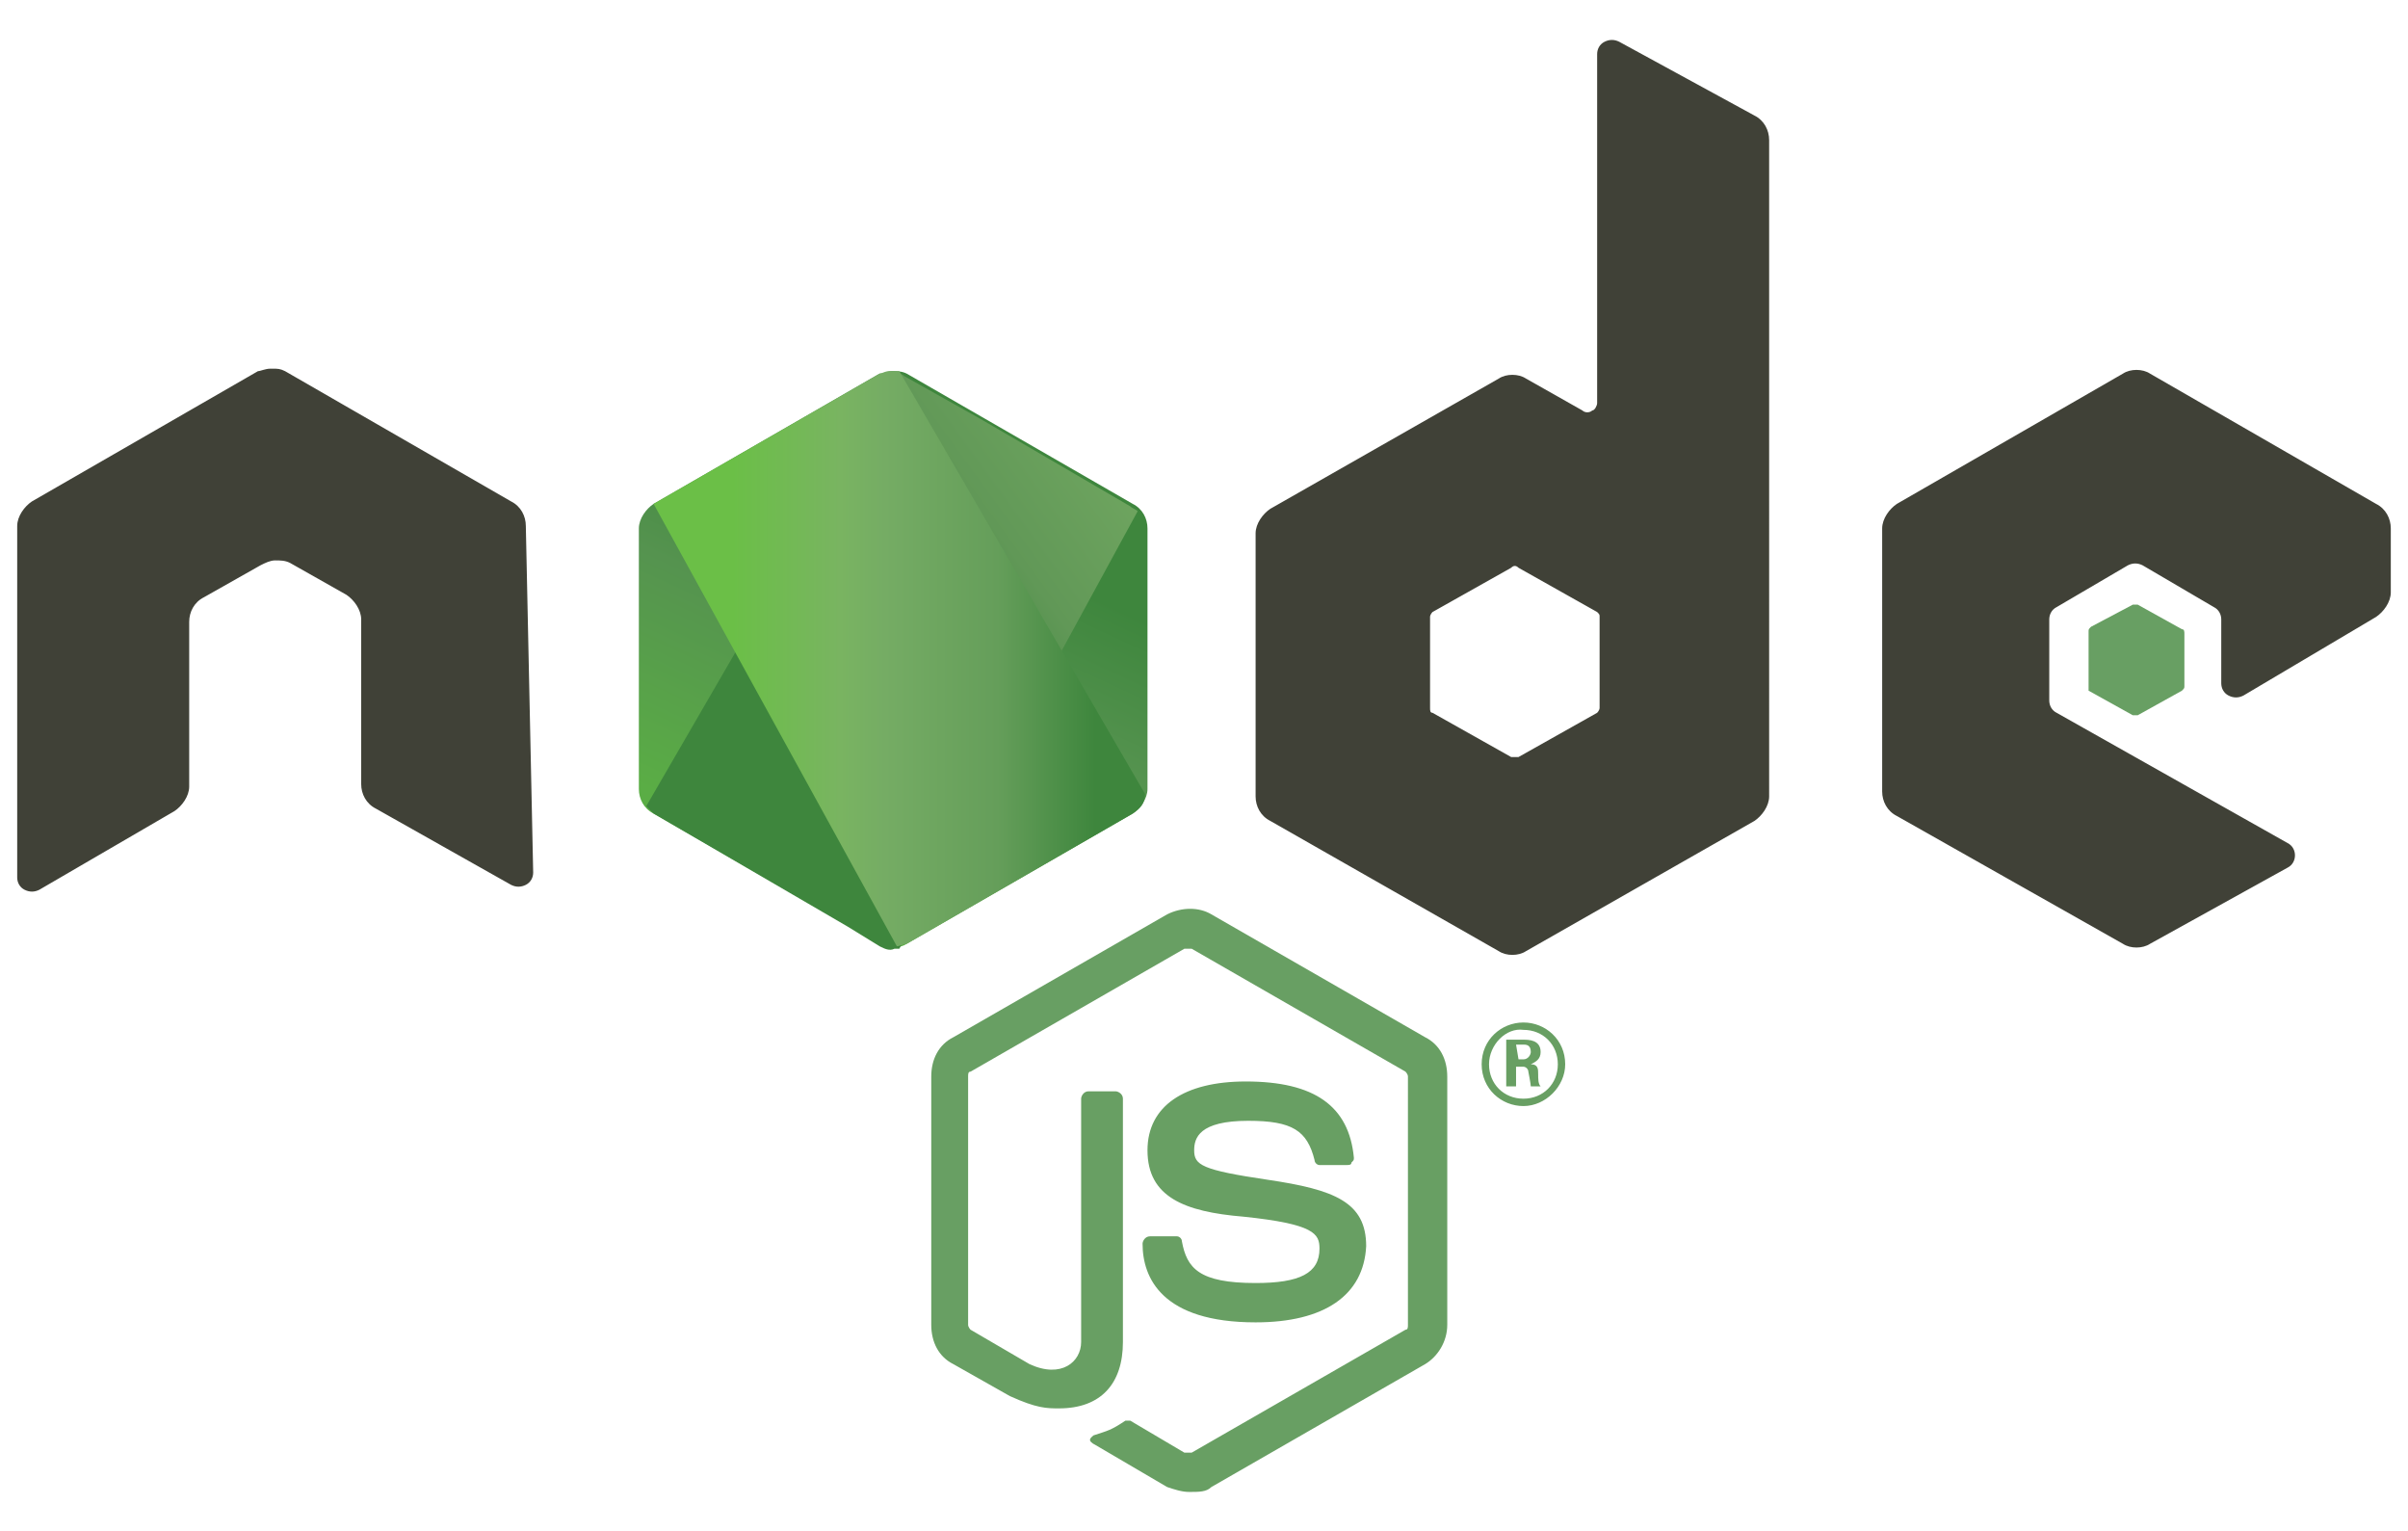 <?xml version="1.0" encoding="utf-8"?>
<!-- Generator: Adobe Illustrator 24.3.0, SVG Export Plug-In . SVG Version: 6.00 Build 0)  -->
<svg version="1.1" id="Layer_1" xmlns="http://www.w3.org/2000/svg" xmlns:xlink="http://www.w3.org/1999/xlink" x="0px" y="0px"
	 viewBox="0 0 98 62.3" style="enable-background:new 0 0 98 62.3;" xml:space="preserve">
<style type="text/css">
	.st0{fill:#689F63;}
	.st1{fill:#404137;}
	.st2{clip-path:url(#SVGID_2_);fill:url(#SVGID_3_);}
	.st3{clip-path:url(#SVGID_5_);fill:url(#SVGID_6_);}
	.st4{clip-path:url(#SVGID_8_);fill:url(#SVGID_9_);}
</style>
<g>
	<path class="st0" d="M48.4,60.7c-0.3,0-0.6-0.1-0.9-0.2l-2.9-1.7c-0.4-0.2-0.2-0.3-0.1-0.4c0.6-0.2,0.7-0.2,1.3-0.6
		c0.1,0,0.2,0,0.2,0l2.2,1.3c0.1,0,0.2,0,0.3,0l8.7-5c0.1,0,0.1-0.1,0.1-0.2V43.8c0-0.1-0.1-0.2-0.1-0.2l-8.7-5c-0.1,0-0.2,0-0.3,0
		l-8.7,5c-0.1,0-0.1,0.1-0.1,0.2v10.1c0,0.1,0.1,0.2,0.1,0.2l2.4,1.4c1.3,0.6,2.1-0.1,2.1-0.9v-9.9c0-0.1,0.1-0.3,0.3-0.3h1.1
		c0.1,0,0.3,0.1,0.3,0.3v9.9c0,1.7-0.9,2.7-2.6,2.7c-0.5,0-0.9,0-2-0.5l-2.3-1.3c-0.6-0.3-0.9-0.9-0.9-1.6V43.8
		c0-0.7,0.3-1.3,0.9-1.6l8.7-5c0.6-0.3,1.3-0.3,1.8,0l8.7,5c0.6,0.3,0.9,0.9,0.9,1.6v10.1c0,0.7-0.4,1.3-0.9,1.6l-8.7,5
		C49.1,60.7,48.8,60.7,48.4,60.7"/>
	<path class="st0" d="M51.1,53.8c-3.8,0-4.6-1.8-4.6-3.2c0-0.1,0.1-0.3,0.3-0.3h1.1c0.1,0,0.2,0.1,0.2,0.2c0.2,1.1,0.7,1.7,3,1.7
		c1.8,0,2.6-0.4,2.6-1.4c0-0.6-0.2-1-3.1-1.3c-2.4-0.2-3.9-0.8-3.9-2.7c0-1.8,1.5-2.8,4-2.8c2.8,0,4.2,1,4.4,3.1
		c0,0.1,0,0.1-0.1,0.2c0,0.1-0.1,0.1-0.2,0.1h-1.1c-0.1,0-0.2-0.1-0.2-0.2c-0.3-1.2-0.9-1.6-2.7-1.6c-2,0-2.2,0.7-2.2,1.2
		c0,0.6,0.3,0.8,3,1.2c2.7,0.4,4,0.9,4,2.7C55.5,52.7,53.9,53.8,51.1,53.8 M61.8,43.1H62c0.2,0,0.3-0.2,0.3-0.3
		c0-0.3-0.2-0.3-0.3-0.3h-0.3L61.8,43.1z M61.4,42.3H62c0.2,0,0.7,0,0.7,0.5c0,0.3-0.2,0.4-0.4,0.5c0.3,0,0.3,0.2,0.3,0.4
		c0,0.2,0,0.4,0.1,0.5h-0.4c0-0.1-0.1-0.6-0.1-0.6c0-0.1-0.1-0.2-0.2-0.2h-0.3v0.8h-0.4V42.3z M60.6,43.3c0,0.8,0.6,1.4,1.4,1.4
		c0.8,0,1.4-0.6,1.4-1.4c0-0.8-0.6-1.4-1.4-1.4C61.3,41.8,60.6,42.5,60.6,43.3 M63.7,43.3c0,0.9-0.8,1.7-1.7,1.7
		c-0.9,0-1.7-0.7-1.7-1.7c0-1,0.8-1.7,1.7-1.7C62.9,41.6,63.7,42.3,63.7,43.3"/>
	<path class="st1" d="M21.4,21.4c0-0.4-0.2-0.8-0.6-1l-9.2-5.3c-0.2-0.1-0.3-0.1-0.5-0.1H11c-0.2,0-0.4,0.1-0.5,0.1l-9.2,5.3
		c-0.3,0.2-0.6,0.6-0.6,1l0,14.3c0,0.2,0.1,0.4,0.3,0.5c0.2,0.1,0.4,0.1,0.6,0L7.1,33c0.3-0.2,0.6-0.6,0.6-1v-6.7
		c0-0.4,0.2-0.8,0.6-1l2.3-1.3c0.2-0.1,0.4-0.2,0.6-0.2c0.2,0,0.4,0,0.6,0.1l2.3,1.3c0.3,0.2,0.6,0.6,0.6,1v6.7c0,0.4,0.2,0.8,0.6,1
		l5.5,3.1c0.2,0.1,0.4,0.1,0.6,0c0.2-0.1,0.3-0.3,0.3-0.5L21.4,21.4z M65.1,28.8c0,0.1-0.1,0.2-0.1,0.2l-3.2,1.8c-0.1,0-0.2,0-0.3,0
		l-3.2-1.8c-0.1,0-0.1-0.1-0.1-0.2v-3.7c0-0.1,0.1-0.2,0.1-0.2l3.2-1.8c0.1-0.1,0.2-0.1,0.3,0l3.2,1.8c0.1,0.1,0.1,0.1,0.1,0.2
		L65.1,28.8z M65.9,1.7c-0.2-0.1-0.4-0.1-0.6,0c-0.2,0.1-0.3,0.3-0.3,0.5v14.2c0,0.1-0.1,0.3-0.2,0.3c-0.1,0.1-0.3,0.1-0.4,0
		l-2.3-1.3c-0.3-0.2-0.8-0.2-1.1,0l-9.3,5.3c-0.3,0.2-0.6,0.6-0.6,1v10.7c0,0.4,0.2,0.8,0.6,1l9.3,5.3c0.3,0.2,0.8,0.2,1.1,0
		l9.3-5.3c0.3-0.2,0.6-0.6,0.6-1V5.7c0-0.4-0.2-0.8-0.6-1L65.9,1.7z M96.7,25.1c0.3-0.2,0.6-0.6,0.6-1v-2.6c0-0.4-0.2-0.8-0.6-1
		l-9.2-5.3c-0.3-0.2-0.8-0.2-1.1,0l-9.2,5.3c-0.3,0.2-0.6,0.6-0.6,1v10.7c0,0.4,0.2,0.8,0.6,1l9.2,5.2c0.3,0.2,0.8,0.2,1.1,0
		l5.6-3.1c0.2-0.1,0.3-0.3,0.3-0.5s-0.1-0.4-0.3-0.5L83.7,29c-0.2-0.1-0.3-0.3-0.3-0.5v-3.3c0-0.2,0.1-0.4,0.3-0.5l2.9-1.7
		c0.2-0.1,0.4-0.1,0.6,0l2.9,1.7c0.2,0.1,0.3,0.3,0.3,0.5v2.6c0,0.2,0.1,0.4,0.3,0.5c0.2,0.1,0.4,0.1,0.6,0L96.7,25.1z"/>
	<path class="st0" d="M86.8,24.6c0.1,0,0.1,0,0.2,0l1.8,1c0.1,0,0.1,0.1,0.1,0.2v2.1c0,0.1,0,0.1-0.1,0.2l-1.8,1c-0.1,0-0.1,0-0.2,0
		l-1.8-1C85,28,85,27.9,85,27.8v-2.1c0-0.1,0-0.1,0.1-0.2L86.8,24.6z"/>
	<g>
		<defs>
			<path id="SVGID_1_" d="M35.8,15.2l-9.2,5.3c-0.3,0.2-0.6,0.6-0.6,1v10.6c0,0.4,0.2,0.8,0.6,1l9.2,5.3c0.3,0.2,0.8,0.2,1.1,0
				l9.2-5.3c0.3-0.2,0.6-0.6,0.6-1V21.5c0-0.4-0.2-0.8-0.6-1l-9.2-5.3c-0.2-0.1-0.4-0.1-0.6-0.1S36,15.2,35.8,15.2"/>
		</defs>
		<clipPath id="SVGID_2_">
			<use xlink:href="#SVGID_1_"  style="overflow:visible;"/>
		</clipPath>
		
			<linearGradient id="SVGID_3_" gradientUnits="userSpaceOnUse" x1="-199.621" y1="-177.417" x2="-199.457" y2="-177.417" gradientTransform="matrix(-81.162 165.57 -165.57 -81.162 -45533.48 18665.016)">
			<stop  offset="0" style="stop-color:#3E863D"/>
			<stop  offset="0.3" style="stop-color:#3E863D"/>
			<stop  offset="0.5" style="stop-color:#55934F"/>
			<stop  offset="0.8" style="stop-color:#5AAD45"/>
			<stop  offset="1" style="stop-color:#5AAD45"/>
		</linearGradient>
		<polygon class="st2" points="56,19.7 30,7 16.7,34.1 42.7,46.8 		"/>
	</g>
	<g>
		<defs>
			<path id="SVGID_4_" d="M26.3,32.8c0.1,0.1,0.2,0.2,0.3,0.3l7.9,4.6l1.3,0.8c0.2,0.1,0.4,0.2,0.6,0.1c0.1,0,0.1,0,0.2,0l9.7-17.8
				c-0.1-0.1-0.2-0.1-0.3-0.2l-6-3.5l-3.2-1.8c-0.1-0.1-0.2-0.1-0.3-0.1L26.3,32.8z"/>
		</defs>
		<clipPath id="SVGID_5_">
			<use xlink:href="#SVGID_4_"  style="overflow:visible;"/>
		</clipPath>
		
			<linearGradient id="SVGID_6_" gradientUnits="userSpaceOnUse" x1="-199.477" y1="-177.16" x2="-199.313" y2="-177.16" gradientTransform="matrix(147.809 -109.213 109.213 147.809 48856.859 4436.117)">
			<stop  offset="0" style="stop-color:#3E863D"/>
			<stop  offset="0.57" style="stop-color:#3E863D"/>
			<stop  offset="0.72" style="stop-color:#619857"/>
			<stop  offset="1" style="stop-color:#76AC64"/>
		</linearGradient>
		<polygon class="st3" points="15.1,23.4 33.4,48.2 57.6,30.3 39.3,5.5 		"/>
	</g>
	<g>
		<defs>
			<path id="SVGID_7_" d="M36.2,15.1c-0.2,0-0.3,0.1-0.4,0.1l-9.2,5.3l9.9,18c0.1,0,0.3-0.1,0.4-0.1l9.2-5.3
				c0.3-0.2,0.5-0.4,0.5-0.8L36.6,15.1C36.5,15.1,36.4,15.1,36.2,15.1C36.3,15.1,36.3,15.1,36.2,15.1"/>
		</defs>
		<clipPath id="SVGID_8_">
			<use xlink:href="#SVGID_7_"  style="overflow:visible;"/>
		</clipPath>
		
			<linearGradient id="SVGID_9_" gradientUnits="userSpaceOnUse" x1="-199.369" y1="-177.232" x2="-199.206" y2="-177.232" gradientTransform="matrix(122.244 0 0 122.244 24398.307 21692.338)">
			<stop  offset="0" style="stop-color:#6BBF47"/>
			<stop  offset="0.16" style="stop-color:#6BBF47"/>
			<stop  offset="0.38" style="stop-color:#79B461"/>
			<stop  offset="0.47" style="stop-color:#75AC64"/>
			<stop  offset="0.7" style="stop-color:#659E5A"/>
			<stop  offset="0.9" style="stop-color:#3E863D"/>
			<stop  offset="1" style="stop-color:#3E863D"/>
		</linearGradient>
		<rect x="26.6" y="15.1" class="st4" width="20" height="23.5"/>
	</g>
</g>
</svg>
